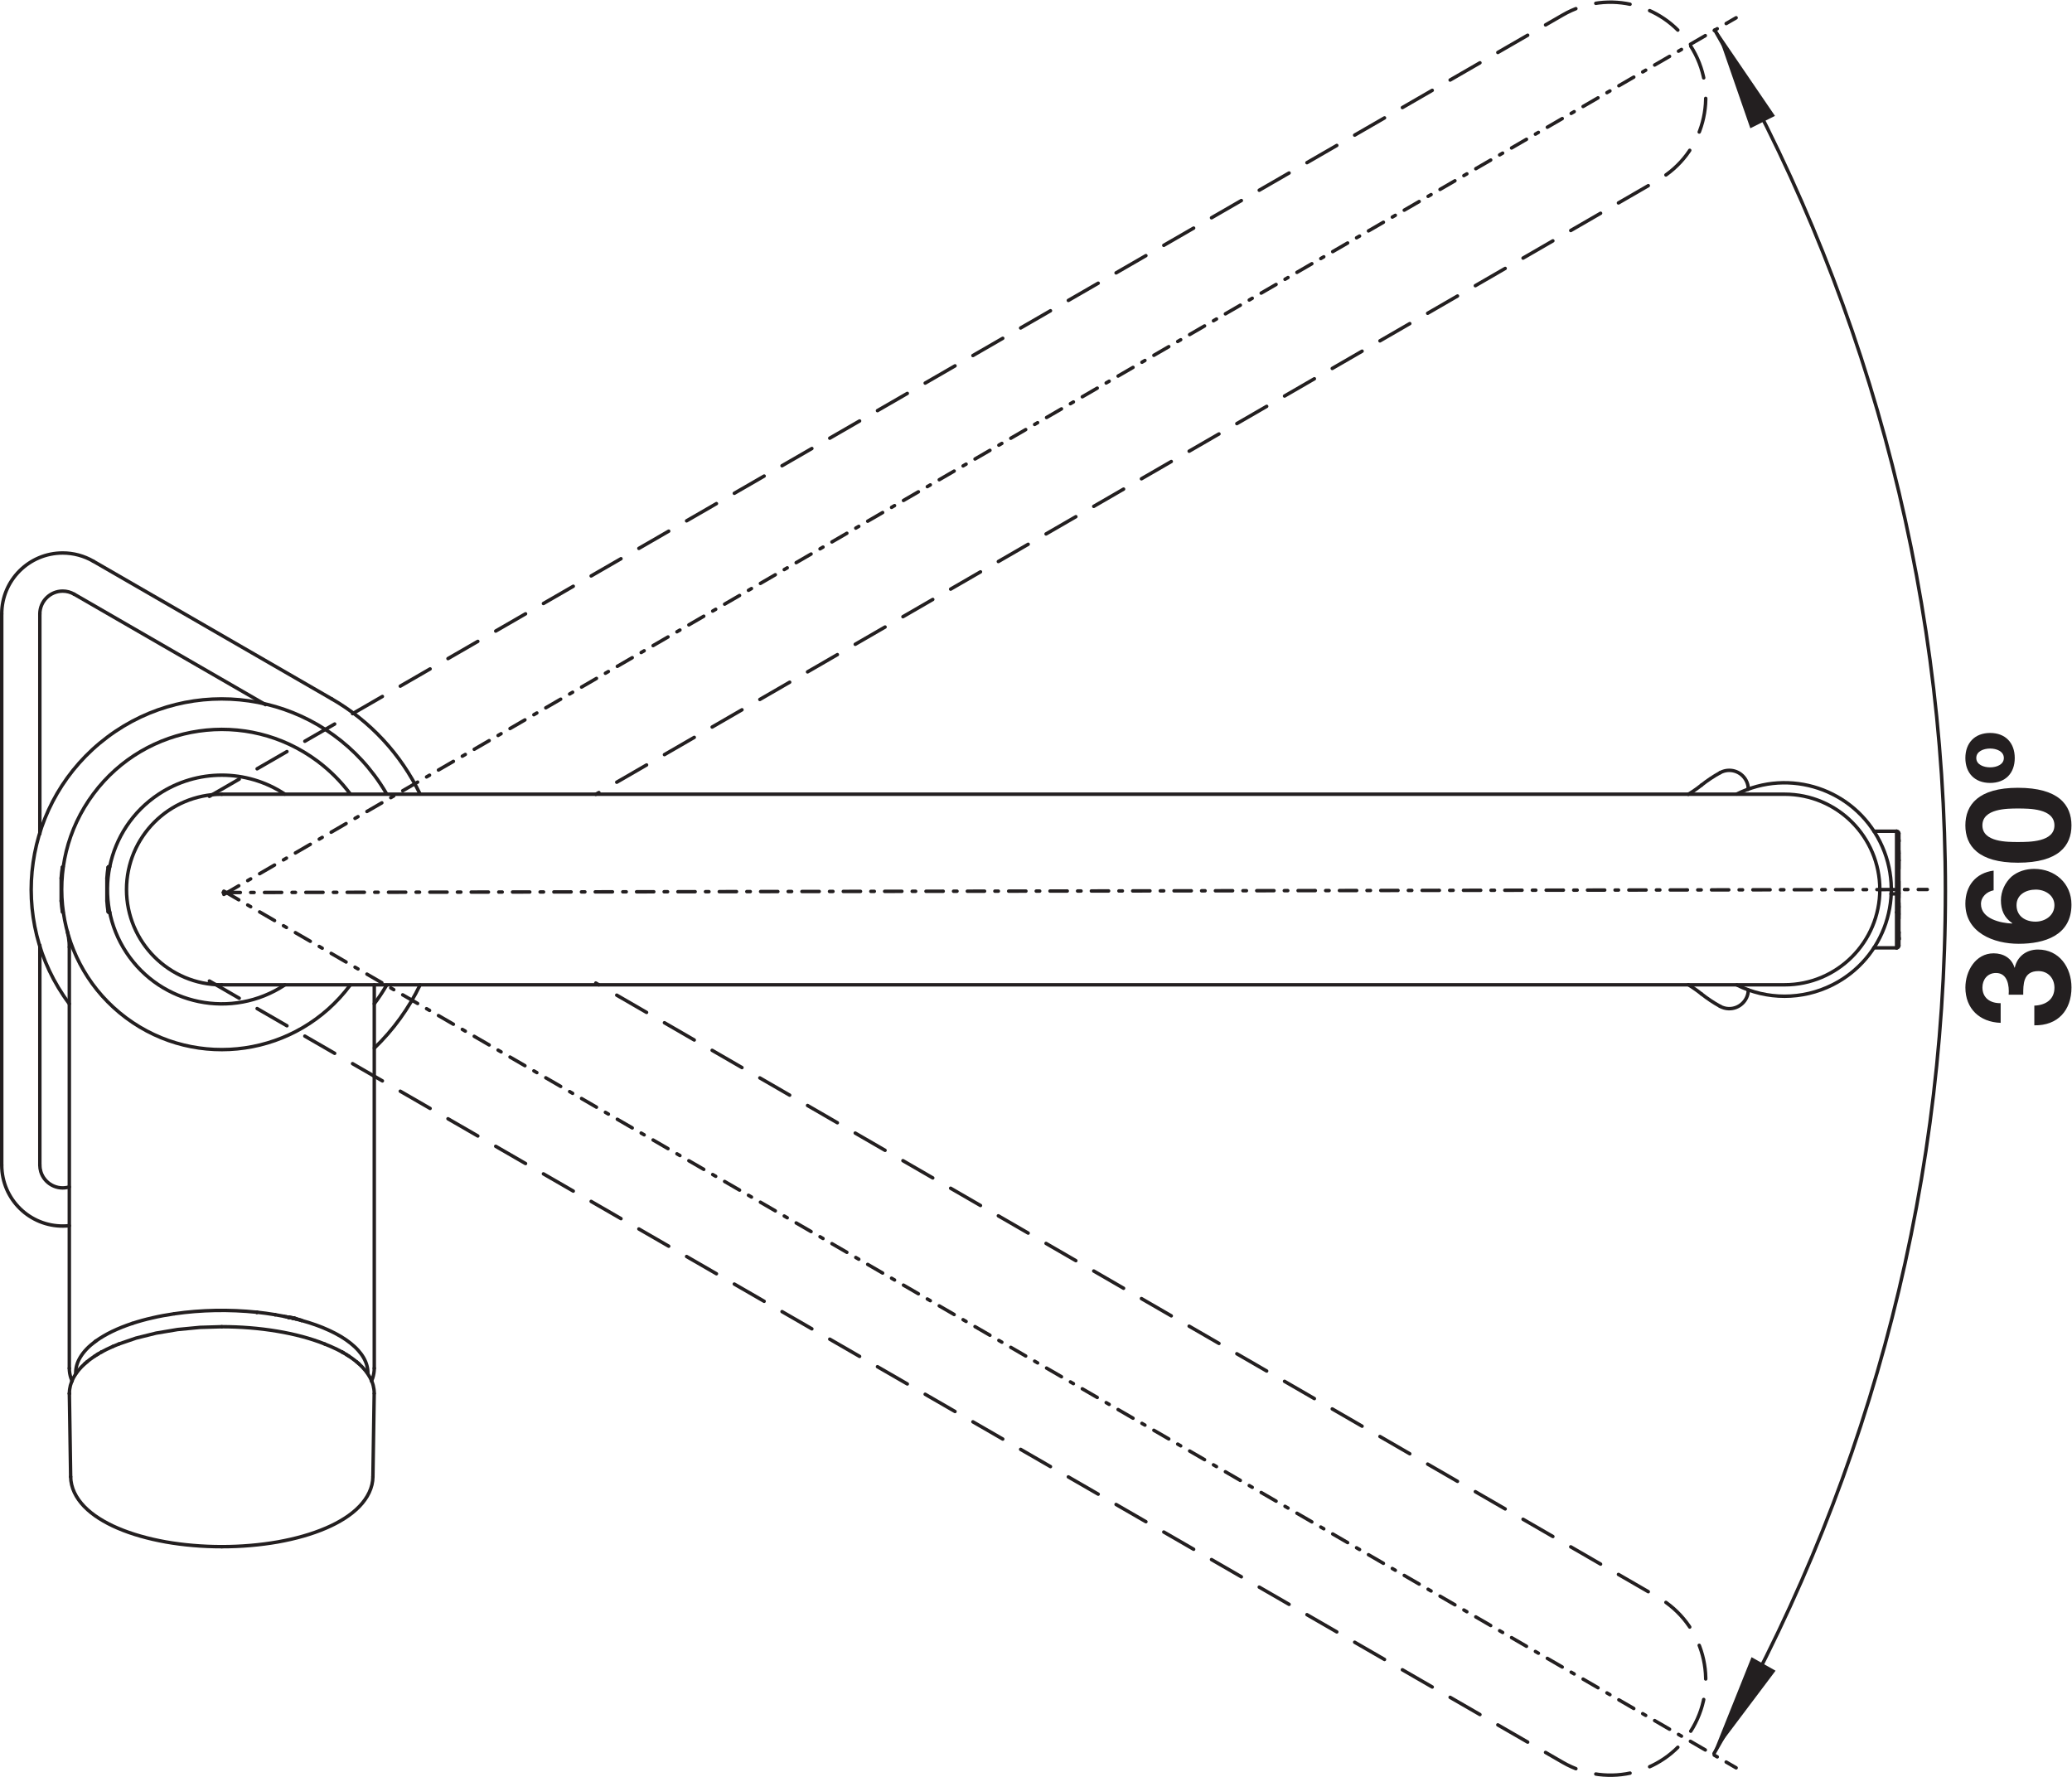 <?xml version="1.0" encoding="UTF-8" standalone="no"?>
<!-- Created with Inkscape (http://www.inkscape.org/) -->

<svg
   version="1.1"
   id="svg2"
   xml:space="preserve"
   width="113.633"
   height="97.448"
   viewBox="0 0 113.633 97.448"
   xmlns="http://www.w3.org/2000/svg"
   xmlns:svg="http://www.w3.org/2000/svg"><defs
     id="defs6"><clipPath
       clipPathUnits="userSpaceOnUse"
       id="clipPath192"><path
         d="M 0,73.086 H 85.225 V 0 H 0 Z"
         id="path190" /></clipPath><clipPath
       clipPathUnits="userSpaceOnUse"
       id="clipPath620"><path
         d="M 0,73.086 H 85.225 V 0 H 0 Z"
         id="path618" /></clipPath></defs><g
     id="g8"
     transform="matrix(1.333,0,0,-1.333,0,97.448)"><g
       id="g10"
       transform="translate(78.124,38.563)"><path
         d="M 0,0 0.007,-0.062"
         style="fill:none;stroke:#231f20;stroke-width:0.142;stroke-linecap:round;stroke-linejoin:round;stroke-miterlimit:10;stroke-dasharray:none;stroke-opacity:1"
         id="path12" /></g><g
       id="g14"
       transform="translate(78.124,34.456)"><path
         d="M 0,0 V 0.003"
         style="fill:none;stroke:#231f20;stroke-width:0.142;stroke-linecap:round;stroke-linejoin:round;stroke-miterlimit:10;stroke-dasharray:none;stroke-opacity:1"
         id="path16" /></g><g
       id="g18"
       transform="translate(78.124,34.455)"><path
         d="M 0,0 V 0.004"
         style="fill:none;stroke:#231f20;stroke-width:0.142;stroke-linecap:round;stroke-linejoin:round;stroke-miterlimit:10;stroke-dasharray:none;stroke-opacity:1"
         id="path20" /></g><g
       id="g22"
       transform="translate(78.124,34.203)"><path
         d="M 0,0 V 4.609"
         style="fill:none;stroke:#231f20;stroke-width:0.142;stroke-linecap:round;stroke-linejoin:round;stroke-miterlimit:10;stroke-dasharray:none;stroke-opacity:1"
         id="path24" /></g><g
       id="g26"
       transform="translate(78.03,36.33)"><path
         d="M 0,0 V -0.76"
         style="fill:none;stroke:#231f20;stroke-width:0.142;stroke-linecap:round;stroke-linejoin:round;stroke-miterlimit:10;stroke-dasharray:none;stroke-opacity:1"
         id="path28" /></g><g
       id="g30"
       transform="translate(78.03,34.109)"><path
         d="M 0,0 V 1.461"
         style="fill:none;stroke:#231f20;stroke-width:0.142;stroke-linecap:round;stroke-linejoin:round;stroke-miterlimit:10;stroke-dasharray:none;stroke-opacity:1"
         id="path32" /></g><g
       id="g34"
       transform="translate(78.03,36.33)"><path
         d="M 0,0 V 2.578"
         style="fill:none;stroke:#231f20;stroke-width:0.142;stroke-linecap:round;stroke-linejoin:round;stroke-miterlimit:10;stroke-dasharray:none;stroke-opacity:1"
         id="path36" /></g><g
       id="g38"
       transform="translate(78.124,34.203)"><path
         d="M 0,0 -0.006,-0.033 -0.022,-0.062 -0.046,-0.081 -0.073,-0.092 -0.094,-0.095"
         style="fill:none;stroke:#231f20;stroke-width:0.142;stroke-linecap:round;stroke-linejoin:round;stroke-miterlimit:10;stroke-dasharray:none;stroke-opacity:1"
         id="path40" /></g><g
       id="g42"
       transform="translate(78.135,34.514)"><path
         d="M 0,0 -0.01,-0.061"
         style="fill:none;stroke:#231f20;stroke-width:0.142;stroke-linecap:round;stroke-linejoin:round;stroke-miterlimit:10;stroke-dasharray:none;stroke-opacity:1"
         id="path44" /></g><g
       id="g46"
       transform="translate(71.929,40.659)"><path
         d="M 0,0 V 0.002"
         style="fill:none;stroke:#231f20;stroke-width:0.142;stroke-linecap:round;stroke-linejoin:round;stroke-miterlimit:10;stroke-dasharray:none;stroke-opacity:1"
         id="path48" /></g><g
       id="g50"
       transform="translate(11.834,18.917)"><path
         d="M 0,0 0.008,-0.002"
         style="fill:none;stroke:#231f20;stroke-width:0.142;stroke-linecap:round;stroke-linejoin:round;stroke-miterlimit:10;stroke-dasharray:none;stroke-opacity:1"
         id="path52" /></g><g
       id="g54"
       transform="translate(11.884,18.905)"><path
         d="M 0,0 0.005,-0.001"
         style="fill:none;stroke:#231f20;stroke-width:0.142;stroke-linecap:round;stroke-linejoin:round;stroke-miterlimit:10;stroke-dasharray:none;stroke-opacity:1"
         id="path56" /></g><g
       id="g58"
       transform="translate(11.887,18.908)"><path
         d="M 0,0 0.005,-0.001"
         style="fill:none;stroke:#231f20;stroke-width:0.142;stroke-linecap:round;stroke-linejoin:round;stroke-miterlimit:10;stroke-dasharray:none;stroke-opacity:1"
         id="path60" /></g><g
       id="g62"
       transform="translate(11.836,18.919)"><path
         d="M 0,0 0.008,-0.002"
         style="fill:none;stroke:#231f20;stroke-width:0.142;stroke-linecap:round;stroke-linejoin:round;stroke-miterlimit:10;stroke-dasharray:none;stroke-opacity:1"
         id="path64" /></g><g
       id="g66"
       transform="translate(10.558,19.114)"><path
         d="M 0,0 0.012,-0.001"
         style="fill:none;stroke:#231f20;stroke-width:0.142;stroke-linecap:round;stroke-linejoin:round;stroke-miterlimit:10;stroke-dasharray:none;stroke-opacity:1"
         id="path68" /></g><g
       id="g70"
       transform="translate(10.562,19.12)"><path
         d="M 0,0 0.012,-0.001"
         style="fill:none;stroke:#231f20;stroke-width:0.142;stroke-linecap:round;stroke-linejoin:round;stroke-miterlimit:10;stroke-dasharray:none;stroke-opacity:1"
         id="path72" /></g><g
       id="g74"
       transform="translate(3.834,50.018)"><path
         d="M 0,0 9.817,-5.668"
         style="fill:none;stroke:#231f20;stroke-width:0.142;stroke-linecap:round;stroke-linejoin:round;stroke-miterlimit:10;stroke-dasharray:none;stroke-opacity:1"
         id="path76" /></g><g
       id="g78"
       transform="translate(10.922,44.115)"><path
         d="M 0,0 -7.872,4.545"
         style="fill:none;stroke:#231f20;stroke-width:0.142;stroke-linecap:round;stroke-linejoin:round;stroke-miterlimit:10;stroke-dasharray:none;stroke-opacity:1"
         id="path80" /></g><g
       id="g82"
       transform="translate(4.888,17.811)"><path
         d="M 0,0 0.709,0.243 1.535,0.448 2.419,0.596 3.34,0.684 4.237,0.711"
         style="fill:none;stroke:#231f20;stroke-width:0.142;stroke-linecap:round;stroke-linejoin:round;stroke-miterlimit:10;stroke-dasharray:none;stroke-opacity:1"
         id="path84" /></g><g
       id="g86"
       transform="translate(4.646,17.711)"><path
         d="M 0,0 0.243,0.1"
         style="fill:none;stroke:#231f20;stroke-width:0.142;stroke-linecap:round;stroke-linejoin:round;stroke-miterlimit:10;stroke-dasharray:none;stroke-opacity:1"
         id="path88" /></g><g
       id="g90"
       transform="translate(78.03,34.109)"><path
         d="M 0,0 H -0.937"
         style="fill:none;stroke:#231f20;stroke-width:0.142;stroke-linecap:round;stroke-linejoin:round;stroke-miterlimit:10;stroke-dasharray:none;stroke-opacity:1"
         id="path92" /></g><g
       id="g94"
       transform="translate(4.176,17.482)"><path
         d="m 0,0 0.21,0.109 0.259,0.12"
         style="fill:none;stroke:#231f20;stroke-width:0.142;stroke-linecap:round;stroke-linejoin:round;stroke-miterlimit:10;stroke-dasharray:none;stroke-opacity:1"
         id="path96" /></g><g
       id="g98"
       transform="translate(4.479,35.568)"><path
         d="M 0,0 H 0.039"
         style="fill:none;stroke:#231f20;stroke-width:0.142;stroke-linecap:round;stroke-linejoin:round;stroke-miterlimit:10;stroke-dasharray:none;stroke-opacity:1"
         id="path100" /></g><g
       id="g102"
       transform="translate(77.798,36.33)"><path
         d="M 0,0 H 0.232"
         style="fill:none;stroke:#231f20;stroke-width:0.142;stroke-linecap:round;stroke-linejoin:round;stroke-miterlimit:10;stroke-dasharray:none;stroke-opacity:1"
         id="path104" /></g><g
       id="g106"
       transform="translate(4.479,37.45)"><path
         d="M 0,0 H 0.039"
         style="fill:none;stroke:#231f20;stroke-width:0.142;stroke-linecap:round;stroke-linejoin:round;stroke-miterlimit:10;stroke-dasharray:none;stroke-opacity:1"
         id="path108" /></g><g
       id="g110"
       transform="translate(4.175,17.482)"><path
         d="M 0,0 H 0.001"
         style="fill:none;stroke:#231f20;stroke-width:0.142;stroke-linecap:round;stroke-linejoin:round;stroke-miterlimit:10;stroke-dasharray:none;stroke-opacity:1"
         id="path112" /></g><g
       id="g114"
       transform="translate(4.037,17.401)"><path
         d="M 0,0 0.082,0.049 0.138,0.081"
         style="fill:none;stroke:#231f20;stroke-width:0.142;stroke-linecap:round;stroke-linejoin:round;stroke-miterlimit:10;stroke-dasharray:none;stroke-opacity:1"
         id="path116" /></g><g
       id="g118"
       transform="translate(3.986,17.37)"><path
         d="M 0,0 0.051,0.031"
         style="fill:none;stroke:#231f20;stroke-width:0.142;stroke-linecap:round;stroke-linejoin:round;stroke-miterlimit:10;stroke-dasharray:none;stroke-opacity:1"
         id="path120" /></g><g
       id="g122"
       transform="translate(77.096,38.907)"><path
         d="M 0,0 H 0.935"
         style="fill:none;stroke:#231f20;stroke-width:0.142;stroke-linecap:round;stroke-linejoin:round;stroke-miterlimit:10;stroke-dasharray:none;stroke-opacity:1"
         id="path124" /></g><g
       id="g126"
       transform="translate(78.03,38.907)"><path
         d="m 0,0 0.021,-0.002 0.027,-0.011 0.023,-0.02 0.017,-0.028 0.006,-0.033"
         style="fill:none;stroke:#231f20;stroke-width:0.142;stroke-linecap:round;stroke-linejoin:round;stroke-miterlimit:10;stroke-dasharray:none;stroke-opacity:1"
         id="path128" /></g><g
       id="g130"
       transform="translate(13.361,17.811)"><path
         d="m 0,0 0.239,-0.099 0.26,-0.119 0.213,-0.111"
         style="fill:none;stroke:#231f20;stroke-width:0.142;stroke-linecap:round;stroke-linejoin:round;stroke-miterlimit:10;stroke-dasharray:none;stroke-opacity:1"
         id="path132" /></g><g
       id="g134"
       transform="translate(15.342,12.349)"><path
         d="M 0,0 0.053,3.415"
         style="fill:none;stroke:#231f20;stroke-width:0.142;stroke-linecap:round;stroke-linejoin:round;stroke-miterlimit:10;stroke-dasharray:none;stroke-opacity:1"
         id="path136" /></g><g
       id="g138"
       transform="translate(15.398,16.811)"><path
         d="M 0,0 V 15.777"
         style="fill:none;stroke:#231f20;stroke-width:0.142;stroke-linecap:round;stroke-linejoin:round;stroke-miterlimit:10;stroke-dasharray:none;stroke-opacity:1"
         id="path140" /></g><g
       id="g142"
       transform="translate(14.13,17.45)"><path
         d="M 0,0 0.082,-0.049 0.133,-0.081"
         style="fill:none;stroke:#231f20;stroke-width:0.142;stroke-linecap:round;stroke-linejoin:round;stroke-miterlimit:10;stroke-dasharray:none;stroke-opacity:1"
         id="path144" /></g><g
       id="g146"
       transform="translate(14.074,17.482)"><path
         d="M 0,0 0.056,-0.032"
         style="fill:none;stroke:#231f20;stroke-width:0.142;stroke-linecap:round;stroke-linejoin:round;stroke-miterlimit:10;stroke-dasharray:none;stroke-opacity:1"
         id="path148" /></g><g
       id="g150"
       transform="translate(14.074,17.482)"><path
         d="M 0,0 H -0.001"
         style="fill:none;stroke:#231f20;stroke-width:0.142;stroke-linecap:round;stroke-linejoin:round;stroke-miterlimit:10;stroke-dasharray:none;stroke-opacity:1"
         id="path152" /></g><g
       id="g154"
       transform="translate(4.398,36.039)"><path
         d="M 0,0 V 0.939"
         style="fill:none;stroke:#231f20;stroke-width:0.142;stroke-linecap:round;stroke-linejoin:round;stroke-miterlimit:10;stroke-dasharray:none;stroke-opacity:1"
         id="path156" /></g><g
       id="g158"
       transform="translate(2.852,16.811)"><path
         d="M 0,0 V 17.33"
         style="fill:none;stroke:#231f20;stroke-width:0.142;stroke-linecap:round;stroke-linejoin:round;stroke-miterlimit:10;stroke-dasharray:none;stroke-opacity:1"
         id="path160" /></g><g
       id="g162"
       transform="translate(2.517,36.039)"><path
         d="M 0,0 V 0.939"
         style="fill:none;stroke:#231f20;stroke-width:0.142;stroke-linecap:round;stroke-linejoin:round;stroke-miterlimit:10;stroke-dasharray:none;stroke-opacity:1"
         id="path164" /></g><g
       id="g166"
       transform="translate(2.854,15.781)"><path
         d="M 0,0 V -0.017"
         style="fill:none;stroke:#231f20;stroke-width:0.142;stroke-linecap:round;stroke-linejoin:round;stroke-miterlimit:10;stroke-dasharray:none;stroke-opacity:1"
         id="path168" /></g><g
       id="g170"
       transform="translate(2.907,12.349)"><path
         d="M 0,0 -0.053,3.415"
         style="fill:none;stroke:#231f20;stroke-width:0.142;stroke-linecap:round;stroke-linejoin:round;stroke-miterlimit:10;stroke-dasharray:none;stroke-opacity:1"
         id="path172" /></g><g
       id="g174"
       transform="translate(2.852,34.141)"><path
         d="M 0,0 -0.006,0.176 -0.035,0.418 -0.086,0.653"
         style="fill:none;stroke:#231f20;stroke-width:0.142;stroke-linecap:round;stroke-linejoin:round;stroke-miterlimit:10;stroke-dasharray:none;stroke-opacity:1"
         id="path176" /></g><g
       id="g178"
       transform="translate(1.639,47.845)"><path
         d="M 0,0 V -9.046"
         style="fill:none;stroke:#231f20;stroke-width:0.142;stroke-linecap:round;stroke-linejoin:round;stroke-miterlimit:10;stroke-dasharray:none;stroke-opacity:1"
         id="path180" /></g><g
       id="g182"
       transform="translate(1.639,34.219)"><path
         d="M 0,0 V -9.046"
         style="fill:none;stroke:#231f20;stroke-width:0.142;stroke-linecap:round;stroke-linejoin:round;stroke-miterlimit:10;stroke-dasharray:none;stroke-opacity:1"
         id="path184" /></g><g
       id="g186"><g
         id="g188"
         clip-path="url(#clipPath192)"><g
           id="g194"
           transform="translate(0.071,25.173)"><path
             d="M 0,0 V 22.672"
             style="fill:none;stroke:#231f20;stroke-width:0.142;stroke-linecap:round;stroke-linejoin:round;stroke-miterlimit:10;stroke-dasharray:none;stroke-opacity:1"
             id="path196" /></g><g
           id="g198"
           transform="translate(78.125,35.819)"><path
             d="M 0,0 C -0.001,0.045 -0.001,0.091 -0.001,0.136"
             style="fill:none;stroke:#231f20;stroke-width:0.142;stroke-linecap:round;stroke-linejoin:round;stroke-miterlimit:10;stroke-dasharray:none;stroke-opacity:1"
             id="path200" /></g><g
           id="g202"
           transform="translate(78.125,34.495)"><path
             d="M 0,0 C 0,-0.012 0,-0.024 -0.001,-0.037"
             style="fill:none;stroke:#231f20;stroke-width:0.142;stroke-linecap:round;stroke-linejoin:round;stroke-miterlimit:10;stroke-dasharray:none;stroke-opacity:1"
             id="path204" /></g><g
           id="g206"
           transform="translate(70.003,40.805)"><path
             d="M 0,0 C 0.24,0.191 0.495,0.361 0.764,0.509"
             style="fill:none;stroke:#231f20;stroke-width:0.142;stroke-linecap:round;stroke-linejoin:round;stroke-miterlimit:10;stroke-dasharray:none;stroke-opacity:1"
             id="path208" /></g><g
           id="g210"
           transform="translate(70.767,31.704)"><path
             d="M 0,0 C -0.269,0.148 -0.523,0.318 -0.764,0.509"
             style="fill:none;stroke:#231f20;stroke-width:0.142;stroke-linecap:round;stroke-linejoin:round;stroke-miterlimit:10;stroke-dasharray:none;stroke-opacity:1"
             id="path212" /></g><g
           id="g214"
           transform="translate(71.457,40.437)"><path
             d="M 0,0 C 2.169,1.084 4.807,0.204 5.891,-1.965 6.975,-4.134 6.095,-6.771 3.926,-7.855 2.689,-8.473 1.235,-8.473 0,-7.855"
             style="fill:none;stroke:#231f20;stroke-width:0.142;stroke-linecap:round;stroke-linejoin:round;stroke-miterlimit:10;stroke-dasharray:none;stroke-opacity:1"
             id="path216" /></g><g
           id="g218"
           transform="translate(9.125,40.43)"><path
             d="m 0,0 h 64.295 c 2.165,0 3.92,-1.755 3.92,-3.92 0,-2.165 -1.755,-3.921 -3.92,-3.921 L 0,-7.841"
             style="fill:none;stroke:#231f20;stroke-width:0.142;stroke-linecap:round;stroke-linejoin:round;stroke-miterlimit:10;stroke-dasharray:none;stroke-opacity:1"
             id="path220" /></g><g
           id="g222"
           transform="translate(8.615,40.342)"><path
             d="m 0,0 55.682,32.147 c 1.875,1.083 4.272,0.44 5.355,-1.435 1.082,-1.875 0.44,-4.273 -1.435,-5.355 L 15.897,0.083"
             style="fill:none;stroke:#231f20;stroke-width:0.142;stroke-linecap:round;stroke-linejoin:round;stroke-miterlimit:4;stroke-dasharray:1.417, 0.85;stroke-dashoffset:0;stroke-opacity:1"
             id="path224" /></g><g
           id="g226"
           transform="translate(8.615,32.745)"><path
             d="m 0,0 55.682,-32.147 c 1.875,-1.083 4.272,-0.441 5.355,1.434 1.082,1.875 0.44,4.273 -1.435,5.356 L 15.897,-0.084"
             style="fill:none;stroke:#231f20;stroke-width:0.142;stroke-linecap:round;stroke-linejoin:round;stroke-miterlimit:4;stroke-dasharray:1.417, 0.85;stroke-dashoffset:0;stroke-opacity:1"
             id="path228" /></g><g
           id="g230"
           transform="translate(69.46,32.593)"><path
             d="M 0,0 C 0.188,-0.115 0.37,-0.242 0.543,-0.38"
             style="fill:none;stroke:#231f20;stroke-width:0.142;stroke-linecap:round;stroke-linejoin:round;stroke-miterlimit:10;stroke-dasharray:none;stroke-opacity:1"
             id="path232" /></g><g
           id="g234"
           transform="translate(71.93,32.368)"><path
             d="m 0,0 c -0.014,-0.433 -0.375,-0.773 -0.808,-0.761 -0.124,0.004 -0.246,0.037 -0.355,0.098"
             style="fill:none;stroke:#231f20;stroke-width:0.142;stroke-linecap:round;stroke-linejoin:round;stroke-miterlimit:10;stroke-dasharray:none;stroke-opacity:1"
             id="path236" /></g><g
           id="g238"
           transform="translate(71.908,32.386)"><path
             d="M 0,0 C 0.013,-0.004 0.021,-0.017 0.021,-0.03"
             style="fill:none;stroke:#231f20;stroke-width:0.142;stroke-linecap:round;stroke-linejoin:round;stroke-miterlimit:10;stroke-dasharray:none;stroke-opacity:1"
             id="path240" /></g><g
           id="g242"
           transform="translate(70.003,40.805)"><path
             d="M 0,0 C -0.173,-0.138 -0.354,-0.264 -0.543,-0.379"
             style="fill:none;stroke:#231f20;stroke-width:0.142;stroke-linecap:round;stroke-linejoin:round;stroke-miterlimit:10;stroke-dasharray:none;stroke-opacity:1"
             id="path244" /></g><g
           id="g246"
           transform="translate(70.767,41.314)"><path
             d="M 0,0 C 0.379,0.209 0.856,0.072 1.065,-0.307 1.128,-0.42 1.161,-0.546 1.163,-0.675"
             style="fill:none;stroke:#231f20;stroke-width:0.142;stroke-linecap:round;stroke-linejoin:round;stroke-miterlimit:10;stroke-dasharray:none;stroke-opacity:1"
             id="path248" /></g><g
           id="g250"
           transform="translate(71.929,40.659)"><path
             d="M 0,0 C -0.001,-0.012 -0.009,-0.022 -0.021,-0.027"
             style="fill:none;stroke:#231f20;stroke-width:0.142;stroke-linecap:round;stroke-linejoin:round;stroke-miterlimit:10;stroke-dasharray:none;stroke-opacity:1"
             id="path252" /></g><g
           id="g254"
           transform="translate(78.125,35.499)"><path
             d="M 0,0 C 0,-0.062 0,-0.124 -0.001,-0.185"
             style="fill:none;stroke:#231f20;stroke-width:0.142;stroke-linecap:round;stroke-linejoin:round;stroke-miterlimit:10;stroke-dasharray:none;stroke-opacity:1"
             id="path256" /></g><g
           id="g258"
           transform="translate(11.692,18.949)"><path
             d="M 0,0 C 0.027,-0.005 0.054,-0.011 0.081,-0.017"
             style="fill:none;stroke:#231f20;stroke-width:0.142;stroke-linecap:round;stroke-linejoin:round;stroke-miterlimit:10;stroke-dasharray:none;stroke-opacity:1"
             id="path260" /></g><g
           id="g262"
           transform="translate(11.773,18.932)"><path
             d="M 0,0 C 0.021,-0.004 0.042,-0.009 0.063,-0.013"
             style="fill:none;stroke:#231f20;stroke-width:0.142;stroke-linecap:round;stroke-linejoin:round;stroke-miterlimit:10;stroke-dasharray:none;stroke-opacity:1"
             id="path264" /></g><g
           id="g266"
           transform="translate(11.844,18.917)"><path
             d="M 0,0 C 0.009,-0.002 0.018,-0.004 0.027,-0.006"
             style="fill:none;stroke:#231f20;stroke-width:0.142;stroke-linecap:round;stroke-linejoin:round;stroke-miterlimit:10;stroke-dasharray:none;stroke-opacity:1"
             id="path268" /></g><g
           id="g270"
           transform="translate(11.893,18.907)"><path
             d="M 0,0 C 0.037,-0.008 0.074,-0.017 0.111,-0.025"
             style="fill:none;stroke:#231f20;stroke-width:0.142;stroke-linecap:round;stroke-linejoin:round;stroke-miterlimit:10;stroke-dasharray:none;stroke-opacity:1"
             id="path272" /></g><g
           id="g274"
           transform="translate(12.003,18.881)"><path
             d="M 0,0 0.064,-0.015"
             style="fill:none;stroke:#231f20;stroke-width:0.142;stroke-linecap:round;stroke-linejoin:round;stroke-miterlimit:10;stroke-dasharray:none;stroke-opacity:1"
             id="path276" /></g><g
           id="g278"
           transform="translate(12.068,18.867)"><path
             d="M 0,0 C 0.012,-0.003 0.023,-0.006 0.035,-0.009"
             style="fill:none;stroke:#231f20;stroke-width:0.142;stroke-linecap:round;stroke-linejoin:round;stroke-miterlimit:10;stroke-dasharray:none;stroke-opacity:1"
             id="path280" /></g><g
           id="g282"
           transform="translate(10.574,19.119)"><path
             d="M 0,0 C 0.244,-0.026 0.486,-0.059 0.728,-0.099"
             style="fill:none;stroke:#231f20;stroke-width:0.142;stroke-linecap:round;stroke-linejoin:round;stroke-miterlimit:10;stroke-dasharray:none;stroke-opacity:1"
             id="path284" /></g><g
           id="g286"
           transform="translate(11.324,19.016)"><path
             d="M 0,0 C 0.123,-0.021 0.245,-0.043 0.368,-0.067"
             style="fill:none;stroke:#231f20;stroke-width:0.142;stroke-linecap:round;stroke-linejoin:round;stroke-miterlimit:10;stroke-dasharray:none;stroke-opacity:1"
             id="path288" /></g><g
           id="g290"
           transform="translate(14.68,17.071)"><path
             d="M 0,0 C 0.025,-0.021 0.05,-0.043 0.075,-0.064"
             style="fill:none;stroke:#231f20;stroke-width:0.142;stroke-linecap:round;stroke-linejoin:round;stroke-miterlimit:10;stroke-dasharray:none;stroke-opacity:1"
             id="path292" /></g><g
           id="g294"
           transform="translate(12.103,18.858)"><path
             d="M 0,0 C 0.021,-0.005 0.042,-0.01 0.063,-0.016"
             style="fill:none;stroke:#231f20;stroke-width:0.142;stroke-linecap:round;stroke-linejoin:round;stroke-miterlimit:10;stroke-dasharray:none;stroke-opacity:1"
             id="path296" /></g><g
           id="g298"
           transform="translate(12.166,18.842)"><path
             d="M 0,0 C 0.074,-0.019 0.148,-0.038 0.222,-0.058"
             style="fill:none;stroke:#231f20;stroke-width:0.142;stroke-linecap:round;stroke-linejoin:round;stroke-miterlimit:10;stroke-dasharray:none;stroke-opacity:1"
             id="path300" /></g><g
           id="g302"
           transform="translate(14.263,17.37)"><path
             d="M 0,0 C 0.028,-0.019 0.057,-0.036 0.085,-0.055"
             style="fill:none;stroke:#231f20;stroke-width:0.142;stroke-linecap:round;stroke-linejoin:round;stroke-miterlimit:10;stroke-dasharray:none;stroke-opacity:1"
             id="path304" /></g><g
           id="g306"
           transform="translate(11.847,18.92)"><path
             d="M 0,0 C 0.01,-0.002 0.021,-0.003 0.031,-0.005"
             style="fill:none;stroke:#231f20;stroke-width:0.142;stroke-linecap:round;stroke-linejoin:round;stroke-miterlimit:10;stroke-dasharray:none;stroke-opacity:1"
             id="path308" /></g><g
           id="g310"
           transform="translate(11.877,18.916)"><path
             d="M 0,0 C 0.006,-0.001 0.011,-0.002 0.017,-0.003"
             style="fill:none;stroke:#231f20;stroke-width:0.142;stroke-linecap:round;stroke-linejoin:round;stroke-miterlimit:10;stroke-dasharray:none;stroke-opacity:1"
             id="path312" /></g><g
           id="g314"
           transform="translate(11.895,18.913)"><path
             d="M 0,0 C 0.01,-0.001 0.02,-0.003 0.029,-0.005"
             style="fill:none;stroke:#231f20;stroke-width:0.142;stroke-linecap:round;stroke-linejoin:round;stroke-miterlimit:10;stroke-dasharray:none;stroke-opacity:1"
             id="path316" /></g><g
           id="g318"
           transform="translate(11.924,18.908)"><path
             d="M 0,0 C 0.023,-0.004 0.046,-0.008 0.069,-0.013"
             style="fill:none;stroke:#231f20;stroke-width:0.142;stroke-linecap:round;stroke-linejoin:round;stroke-miterlimit:10;stroke-dasharray:none;stroke-opacity:1"
             id="path320" /></g><g
           id="g322"
           transform="translate(11.993,18.895)"><path
             d="M 0,0 C 0.003,0 0.007,-0.001 0.011,-0.002"
             style="fill:none;stroke:#231f20;stroke-width:0.142;stroke-linecap:round;stroke-linejoin:round;stroke-miterlimit:10;stroke-dasharray:none;stroke-opacity:1"
             id="path324" /></g><g
           id="g326"
           transform="translate(12.003,18.893)"><path
             d="M 0,0 C 0.008,-0.001 0.015,-0.003 0.022,-0.004"
             style="fill:none;stroke:#231f20;stroke-width:0.142;stroke-linecap:round;stroke-linejoin:round;stroke-miterlimit:10;stroke-dasharray:none;stroke-opacity:1"
             id="path328" /></g><g
           id="g330"
           transform="translate(12.026,18.889)"><path
             d="M 0,0 C 0.008,-0.002 0.017,-0.004 0.025,-0.006"
             style="fill:none;stroke:#231f20;stroke-width:0.142;stroke-linecap:round;stroke-linejoin:round;stroke-miterlimit:10;stroke-dasharray:none;stroke-opacity:1"
             id="path332" /></g><g
           id="g334"
           transform="translate(12.051,18.883)"><path
             d="M 0,0 C 0.005,-0.001 0.011,-0.002 0.017,-0.004"
             style="fill:none;stroke:#231f20;stroke-width:0.142;stroke-linecap:round;stroke-linejoin:round;stroke-miterlimit:10;stroke-dasharray:none;stroke-opacity:1"
             id="path336" /></g><g
           id="g338"
           transform="translate(12.068,18.879)"><path
             d="M 0,0 C 0.006,-0.001 0.013,-0.003 0.02,-0.004"
             style="fill:none;stroke:#231f20;stroke-width:0.142;stroke-linecap:round;stroke-linejoin:round;stroke-miterlimit:10;stroke-dasharray:none;stroke-opacity:1"
             id="path340" /></g><g
           id="g342"
           transform="translate(12.087,18.875)"><path
             d="M 0,0 C 0.005,-0.001 0.011,-0.003 0.017,-0.004"
             style="fill:none;stroke:#231f20;stroke-width:0.142;stroke-linecap:round;stroke-linejoin:round;stroke-miterlimit:10;stroke-dasharray:none;stroke-opacity:1"
             id="path344" /></g><g
           id="g346"
           transform="translate(12.104,18.872)"><path
             d="M 0,0 C 0.004,-0.001 0.009,-0.002 0.014,-0.003"
             style="fill:none;stroke:#231f20;stroke-width:0.142;stroke-linecap:round;stroke-linejoin:round;stroke-miterlimit:10;stroke-dasharray:none;stroke-opacity:1"
             id="path348" /></g><g
           id="g350"
           transform="translate(12.118,18.869)"><path
             d="M 0,0 C 0.01,-0.003 0.02,-0.005 0.029,-0.008"
             style="fill:none;stroke:#231f20;stroke-width:0.142;stroke-linecap:round;stroke-linejoin:round;stroke-miterlimit:10;stroke-dasharray:none;stroke-opacity:1"
             id="path352" /></g><g
           id="g354"
           transform="translate(12.147,18.861)"><path
             d="M 0,0 C 0.005,-0.001 0.011,-0.003 0.016,-0.004"
             style="fill:none;stroke:#231f20;stroke-width:0.142;stroke-linecap:round;stroke-linejoin:round;stroke-miterlimit:10;stroke-dasharray:none;stroke-opacity:1"
             id="path356" /></g><g
           id="g358"
           transform="translate(12.163,18.857)"><path
             d="M 0,0 C 0.003,-0.001 0.007,-0.002 0.011,-0.003"
             style="fill:none;stroke:#231f20;stroke-width:0.142;stroke-linecap:round;stroke-linejoin:round;stroke-miterlimit:10;stroke-dasharray:none;stroke-opacity:1"
             id="path360" /></g><g
           id="g362"
           transform="translate(12.395,18.785)"><path
             d="M 0,0 C 0.003,-0.002 0.007,-0.003 0.01,-0.004"
             style="fill:none;stroke:#231f20;stroke-width:0.142;stroke-linecap:round;stroke-linejoin:round;stroke-miterlimit:10;stroke-dasharray:none;stroke-opacity:1"
             id="path364" /></g><g
           id="g366"
           transform="translate(3.901,17.315)"><path
             d="M 0,0 C 0.028,0.019 0.057,0.037 0.085,0.055"
             style="fill:none;stroke:#231f20;stroke-width:0.142;stroke-linecap:round;stroke-linejoin:round;stroke-miterlimit:10;stroke-dasharray:none;stroke-opacity:1"
             id="path368" /></g><g
           id="g370"
           transform="translate(3.915,17.911)"><path
             d="M 0,0 C 0.011,0.008 0.021,0.017 0.032,0.024"
             style="fill:none;stroke:#231f20;stroke-width:0.142;stroke-linecap:round;stroke-linejoin:round;stroke-miterlimit:10;stroke-dasharray:none;stroke-opacity:1"
             id="path372" /></g><g
           id="g374"
           transform="translate(3.495,17.006)"><path
             d="M 0,0 C 0.025,0.021 0.05,0.043 0.076,0.064"
             style="fill:none;stroke:#231f20;stroke-width:0.142;stroke-linecap:round;stroke-linejoin:round;stroke-miterlimit:10;stroke-dasharray:none;stroke-opacity:1"
             id="path376" /></g><g
           id="g378"
           transform="translate(2.566,35.595)"><path
             d="M 0,0 C -0.023,0.147 -0.04,0.296 -0.049,0.445"
             style="fill:none;stroke:#231f20;stroke-width:0.142;stroke-linecap:round;stroke-linejoin:round;stroke-miterlimit:10;stroke-dasharray:none;stroke-opacity:1"
             id="path380" /></g><g
           id="g382"
           transform="translate(4.447,35.595)"><path
             d="M 0,0 C -0.023,0.147 -0.04,0.296 -0.049,0.445"
             style="fill:none;stroke:#231f20;stroke-width:0.142;stroke-linecap:round;stroke-linejoin:round;stroke-miterlimit:10;stroke-dasharray:none;stroke-opacity:1"
             id="path384" /></g><g
           id="g386"
           transform="translate(2.853,22.679)"><path
             d="M 0,0 C -1.377,-0.15 -2.616,0.844 -2.767,2.222 -2.776,2.313 -2.782,2.403 -2.782,2.494"
             style="fill:none;stroke:#231f20;stroke-width:0.142;stroke-linecap:round;stroke-linejoin:round;stroke-miterlimit:10;stroke-dasharray:none;stroke-opacity:1"
             id="path388" /></g><g
           id="g390"
           transform="translate(2.852,24.273)"><path
             d="M 0,0 C -0.497,-0.15 -1.022,0.131 -1.173,0.628 -1.199,0.717 -1.213,0.809 -1.213,0.9"
             style="fill:none;stroke:#231f20;stroke-width:0.142;stroke-linecap:round;stroke-linejoin:round;stroke-miterlimit:10;stroke-dasharray:none;stroke-opacity:1"
             id="path392" /></g><g
           id="g394"
           transform="translate(2.597,35.568)"><path
             d="M 0,0 C -0.016,0 -0.029,0.011 -0.031,0.026"
             style="fill:none;stroke:#231f20;stroke-width:0.142;stroke-linecap:round;stroke-linejoin:round;stroke-miterlimit:10;stroke-dasharray:none;stroke-opacity:1"
             id="path396" /></g><g
           id="g398"
           transform="translate(4.479,35.568)"><path
             d="M 0,0 C -0.016,0 -0.029,0.011 -0.031,0.026"
             style="fill:none;stroke:#231f20;stroke-width:0.142;stroke-linecap:round;stroke-linejoin:round;stroke-miterlimit:10;stroke-dasharray:none;stroke-opacity:1"
             id="path400" /></g><g
           id="g402"
           transform="translate(17.282,32.581)"><path
             d="M 0,0 C -0.467,-0.97 -1.103,-1.848 -1.878,-2.594"
             style="fill:none;stroke:#231f20;stroke-width:0.142;stroke-linecap:round;stroke-linejoin:round;stroke-miterlimit:10;stroke-dasharray:none;stroke-opacity:1"
             id="path404" /></g><g
           id="g406"
           transform="translate(13.652,44.35)"><path
             d="M 0,0 C 1.576,-0.91 2.841,-2.273 3.63,-3.913"
             style="fill:none;stroke:#231f20;stroke-width:0.142;stroke-linecap:round;stroke-linejoin:round;stroke-miterlimit:10;stroke-dasharray:none;stroke-opacity:1"
             id="path408" /></g><g
           id="g410"
           transform="translate(15.906,32.573)"><path
             d="M 0,0 C -0.154,-0.265 -0.323,-0.52 -0.506,-0.765"
             style="fill:none;stroke:#231f20;stroke-width:0.142;stroke-linecap:round;stroke-linejoin:round;stroke-miterlimit:10;stroke-dasharray:none;stroke-opacity:1"
             id="path412" /></g><g
           id="g414"
           transform="translate(2.85,31.808)"><path
             d="m 0,0 c -2.597,3.465 -1.892,8.379 1.573,10.976 3.466,2.597 8.38,1.892 10.977,-1.573 0.183,-0.245 0.352,-0.501 0.506,-0.766"
             style="fill:none;stroke:#231f20;stroke-width:0.142;stroke-linecap:round;stroke-linejoin:round;stroke-miterlimit:10;stroke-dasharray:none;stroke-opacity:1"
             id="path416" /></g><g
           id="g418"
           transform="translate(14.406,32.574)"><path
             d="m 0,0 c -2.173,-2.917 -6.3,-3.52 -9.217,-1.346 -2.916,2.174 -3.519,6.301 -1.345,9.217 2.174,2.917 6.3,3.519 9.217,1.346 C -0.834,8.835 -0.381,8.382 0,7.871"
             style="fill:none;stroke:#231f20;stroke-width:0.142;stroke-linecap:round;stroke-linejoin:round;stroke-miterlimit:10;stroke-dasharray:none;stroke-opacity:1"
             id="path420" /></g><g
           id="g422"
           transform="translate(11.718,32.584)"><path
             d="M 0,0 C -2.167,-1.433 -5.086,-0.836 -6.518,1.331 -7.95,3.5 -7.354,6.418 -5.186,7.85 -3.613,8.889 -1.572,8.889 0,7.85"
             style="fill:none;stroke:#231f20;stroke-width:0.142;stroke-linecap:round;stroke-linejoin:round;stroke-miterlimit:10;stroke-dasharray:none;stroke-opacity:1"
             id="path424" /></g><g
           id="g426"
           transform="translate(9.125,32.588)"><path
             d="m 0,0 c -2.166,0 -3.92,1.756 -3.92,3.921 0,2.165 1.754,3.92 3.92,3.92"
             style="fill:none;stroke:#231f20;stroke-width:0.142;stroke-linecap:round;stroke-linejoin:round;stroke-miterlimit:10;stroke-dasharray:none;stroke-opacity:1"
             id="path428" /></g><g
           id="g430"
           transform="translate(4.398,36.979)"><path
             d="M 0,0 C 0.009,0.149 0.026,0.297 0.049,0.445"
             style="fill:none;stroke:#231f20;stroke-width:0.142;stroke-linecap:round;stroke-linejoin:round;stroke-miterlimit:10;stroke-dasharray:none;stroke-opacity:1"
             id="path432" /></g><g
           id="g434"
           transform="translate(2.517,36.979)"><path
             d="M 0,0 C 0.009,0.149 0.025,0.297 0.049,0.445"
             style="fill:none;stroke:#231f20;stroke-width:0.142;stroke-linecap:round;stroke-linejoin:round;stroke-miterlimit:10;stroke-dasharray:none;stroke-opacity:1"
             id="path436" /></g><g
           id="g438"
           transform="translate(2.566,37.424)"><path
             d="M 0,0 C 0.002,0.015 0.016,0.026 0.031,0.026"
             style="fill:none;stroke:#231f20;stroke-width:0.142;stroke-linecap:round;stroke-linejoin:round;stroke-miterlimit:10;stroke-dasharray:none;stroke-opacity:1"
             id="path440" /></g><g
           id="g442"
           transform="translate(4.447,37.424)"><path
             d="M 0,0 C 0.002,0.015 0.016,0.026 0.031,0.026"
             style="fill:none;stroke:#231f20;stroke-width:0.142;stroke-linecap:round;stroke-linejoin:round;stroke-miterlimit:10;stroke-dasharray:none;stroke-opacity:1"
             id="path444" /></g><g
           id="g446"
           transform="translate(0.071,47.845)"><path
             d="m 0,0 c 0,1.386 1.124,2.509 2.509,2.509 0.441,0 0.873,-0.116 1.255,-0.336"
             style="fill:none;stroke:#231f20;stroke-width:0.142;stroke-linecap:round;stroke-linejoin:round;stroke-miterlimit:10;stroke-dasharray:none;stroke-opacity:1"
             id="path448" /></g><g
           id="g450"
           transform="translate(1.639,47.845)"><path
             d="m 0,0 c 0,0.52 0.421,0.941 0.941,0.941 0.165,0 0.327,-0.044 0.47,-0.127"
             style="fill:none;stroke:#231f20;stroke-width:0.142;stroke-linecap:round;stroke-linejoin:round;stroke-miterlimit:10;stroke-dasharray:none;stroke-opacity:1"
             id="path452" /></g><g
           id="g454"
           transform="translate(3.115,16.585)"><path
             d="M 0,0 C -0.004,0.117 0.011,0.235 0.042,0.35 0.076,0.47 0.128,0.584 0.193,0.69 0.265,0.809 0.352,0.918 0.447,1.018 0.555,1.131 0.674,1.232 0.799,1.325"
             style="fill:none;stroke:#231f20;stroke-width:0.142;stroke-linecap:round;stroke-linejoin:round;stroke-miterlimit:10;stroke-dasharray:none;stroke-opacity:1"
             id="path456" /></g><g
           id="g458"
           transform="translate(3.947,17.935)"><path
             d="m 0,0 c 0.209,0.15 0.434,0.279 0.667,0.392 0.267,0.129 0.544,0.237 0.826,0.33"
             style="fill:none;stroke:#231f20;stroke-width:0.142;stroke-linecap:round;stroke-linejoin:round;stroke-miterlimit:10;stroke-dasharray:none;stroke-opacity:1"
             id="path460" /></g><g
           id="g462"
           transform="translate(5.439,18.657)"><path
             d="m 0,0 c 0.272,0.09 0.548,0.166 0.828,0.229 0.299,0.07 0.601,0.125 0.904,0.169"
             style="fill:none;stroke:#231f20;stroke-width:0.142;stroke-linecap:round;stroke-linejoin:round;stroke-miterlimit:10;stroke-dasharray:none;stroke-opacity:1"
             id="path464" /></g><g
           id="g466"
           transform="translate(7.172,19.055)"><path
             d="M 0,0 C 0.557,0.081 1.12,0.125 1.684,0.136 2.253,0.146 2.824,0.123 3.39,0.064"
             style="fill:none;stroke:#231f20;stroke-width:0.142;stroke-linecap:round;stroke-linejoin:round;stroke-miterlimit:10;stroke-dasharray:none;stroke-opacity:1"
             id="path468" /></g><g
           id="g470"
           transform="translate(11.302,19.02)"><path
             d="M 0,0 0.022,-0.004"
             style="fill:none;stroke:#231f20;stroke-width:0.142;stroke-linecap:round;stroke-linejoin:round;stroke-miterlimit:10;stroke-dasharray:none;stroke-opacity:1"
             id="path472" /></g><g
           id="g474"
           transform="translate(11.871,18.912)"><path
             d="M 0,0 0.017,-0.004"
             style="fill:none;stroke:#231f20;stroke-width:0.142;stroke-linecap:round;stroke-linejoin:round;stroke-miterlimit:10;stroke-dasharray:none;stroke-opacity:1"
             id="path476" /></g><g
           id="g478"
           transform="translate(12.388,18.785)"><path
             d="M 0,0 0.015,-0.005"
             style="fill:none;stroke:#231f20;stroke-width:0.142;stroke-linecap:round;stroke-linejoin:round;stroke-miterlimit:10;stroke-dasharray:none;stroke-opacity:1"
             id="path480" /></g><g
           id="g482"
           transform="translate(12.403,18.78)"><path
             d="M 0,0 C 0.392,-0.107 0.778,-0.241 1.147,-0.412 1.309,-0.487 1.468,-0.569 1.621,-0.661 1.759,-0.744 1.892,-0.835 2.018,-0.935 2.13,-1.024 2.236,-1.121 2.333,-1.229 2.418,-1.323 2.496,-1.427 2.559,-1.538 2.617,-1.64 2.664,-1.748 2.693,-1.86 2.722,-1.968 2.735,-2.079 2.732,-2.189"
             style="fill:none;stroke:#231f20;stroke-width:0.142;stroke-linecap:round;stroke-linejoin:round;stroke-miterlimit:10;stroke-dasharray:none;stroke-opacity:1"
             id="path484" /></g><g
           id="g486"
           transform="translate(9.125,9.473)"><path
             d="M 0,0 C 0.393,0 0.785,0.016 1.177,0.05 1.556,0.082 1.935,0.13 2.31,0.196 2.663,0.26 3.013,0.338 3.357,0.437 3.672,0.527 3.983,0.635 4.284,0.764 4.553,0.879 4.814,1.013 5.06,1.171 5.277,1.311 5.482,1.47 5.662,1.657 5.824,1.826 5.965,2.018 6.064,2.229 6.112,2.33 6.149,2.437 6.176,2.545 6.202,2.653 6.216,2.765 6.217,2.876"
             style="fill:none;stroke:#231f20;stroke-width:0.142;stroke-linecap:round;stroke-linejoin:round;stroke-miterlimit:10;stroke-dasharray:none;stroke-opacity:1"
             id="path488" /></g><g
           id="g490"
           transform="translate(15.396,15.783)"><path
             d="M 0,0 C 0,0.109 -0.015,0.219 -0.042,0.324 -0.071,0.434 -0.114,0.54 -0.167,0.64 -0.223,0.746 -0.292,0.847 -0.368,0.94 -0.451,1.042 -0.543,1.136 -0.641,1.224"
             style="fill:none;stroke:#231f20;stroke-width:0.142;stroke-linecap:round;stroke-linejoin:round;stroke-miterlimit:10;stroke-dasharray:none;stroke-opacity:1"
             id="path492" /></g><g
           id="g494"
           transform="translate(14.68,17.071)"><path
             d="M 0,0 C -0.026,0.021 -0.052,0.042 -0.078,0.062 -0.16,0.127 -0.245,0.187 -0.332,0.244"
             style="fill:none;stroke:#231f20;stroke-width:0.142;stroke-linecap:round;stroke-linejoin:round;stroke-miterlimit:10;stroke-dasharray:none;stroke-opacity:1"
             id="path496" /></g><g
           id="g498"
           transform="translate(2.907,12.349)"><path
             d="m 0,0 c 0.001,-0.111 0.016,-0.223 0.042,-0.331 0.026,-0.108 0.063,-0.215 0.111,-0.316 0.099,-0.211 0.24,-0.403 0.402,-0.572 0.18,-0.187 0.385,-0.346 0.603,-0.486 0.246,-0.158 0.507,-0.292 0.776,-0.407 0.3,-0.129 0.611,-0.237 0.926,-0.326 0.345,-0.1 0.695,-0.178 1.048,-0.242 0.375,-0.066 0.753,-0.114 1.133,-0.146 0.391,-0.034 0.784,-0.05 1.177,-0.05"
             style="fill:none;stroke:#231f20;stroke-width:0.142;stroke-linecap:round;stroke-linejoin:round;stroke-miterlimit:10;stroke-dasharray:none;stroke-opacity:1"
             id="path500" /></g><g
           id="g502"
           transform="translate(3.901,17.315)"><path
             d="M 0,0 C -0.029,-0.02 -0.059,-0.039 -0.088,-0.06 -0.171,-0.117 -0.253,-0.179 -0.331,-0.244"
             style="fill:none;stroke:#231f20;stroke-width:0.142;stroke-linecap:round;stroke-linejoin:round;stroke-miterlimit:10;stroke-dasharray:none;stroke-opacity:1"
             id="path504" /></g><g
           id="g506"
           transform="translate(3.495,17.006)"><path
             d="M 0,0 C -0.098,-0.088 -0.19,-0.182 -0.272,-0.284 -0.349,-0.378 -0.417,-0.478 -0.474,-0.584 -0.527,-0.685 -0.569,-0.79 -0.598,-0.899 -0.625,-1.005 -0.64,-1.114 -0.64,-1.224"
             style="fill:none;stroke:#231f20;stroke-width:0.142;stroke-linecap:round;stroke-linejoin:round;stroke-miterlimit:10;stroke-dasharray:none;stroke-opacity:1"
             id="path508" /></g><g
           id="g510"
           transform="translate(13.362,17.811)"><path
             d="M 0,0 C -0.301,0.12 -0.61,0.22 -0.923,0.304 -1.266,0.396 -1.612,0.469 -1.961,0.527 -2.712,0.653 -3.476,0.711 -4.237,0.711"
             style="fill:none;stroke:#231f20;stroke-width:0.142;stroke-linecap:round;stroke-linejoin:round;stroke-miterlimit:10;stroke-dasharray:none;stroke-opacity:1"
             id="path512" /></g><g
           id="g514"
           transform="translate(78.125,34.495)"><path
             d="M 0,0 C 0.001,0.031 0.002,0.062 0.002,0.092 0.003,0.136 0.002,0.181 0,0.225"
             style="fill:none;stroke:#231f20;stroke-width:0.142;stroke-linecap:round;stroke-linejoin:round;stroke-miterlimit:10;stroke-dasharray:none;stroke-opacity:1"
             id="path516" /></g><g
           id="g518"
           transform="translate(78.125,34.72)"><path
             d="M 0,0 V 0.027"
             style="fill:none;stroke:#231f20;stroke-width:0.142;stroke-linecap:round;stroke-linejoin:round;stroke-miterlimit:10;stroke-dasharray:none;stroke-opacity:1"
             id="path520" /></g><g
           id="g522"
           transform="translate(78.125,34.748)"><path
             d="M 0,0 -0.001,0.025"
             style="fill:none;stroke:#231f20;stroke-width:0.142;stroke-linecap:round;stroke-linejoin:round;stroke-miterlimit:10;stroke-dasharray:none;stroke-opacity:1"
             id="path524" /></g><g
           id="g526"
           transform="translate(78.125,35.499)"><path
             d="M 0,0 C 0.001,0.022 0.001,0.044 0.001,0.067 0.001,0.136 0,0.205 0,0.274"
             style="fill:none;stroke:#231f20;stroke-width:0.142;stroke-linecap:round;stroke-linejoin:round;stroke-miterlimit:10;stroke-dasharray:none;stroke-opacity:1"
             id="path528" /></g><g
           id="g530"
           transform="translate(78.125,35.773)"><path
             d="M 0,0 V 0.046"
             style="fill:none;stroke:#231f20;stroke-width:0.142;stroke-linecap:round;stroke-linejoin:round;stroke-miterlimit:10;stroke-dasharray:none;stroke-opacity:1"
             id="path532" /></g><g
           id="g534"
           transform="translate(78.124,36.176)"><path
             d="M 0,0 V 0.173"
             style="fill:none;stroke:#231f20;stroke-width:0.142;stroke-linecap:round;stroke-linejoin:round;stroke-miterlimit:10;stroke-dasharray:none;stroke-opacity:1"
             id="path536" /></g><g
           id="g538"
           transform="translate(78.124,36.349)"><path
             d="M 0,0 V 0.014"
             style="fill:none;stroke:#231f20;stroke-width:0.142;stroke-linecap:round;stroke-linejoin:round;stroke-miterlimit:10;stroke-dasharray:none;stroke-opacity:1"
             id="path540" /></g><g
           id="g542"
           transform="translate(78.124,36.363)"><path
             d="m 0,0 v 0.365 0.12"
             style="fill:none;stroke:#231f20;stroke-width:0.142;stroke-linecap:round;stroke-linejoin:round;stroke-miterlimit:10;stroke-dasharray:none;stroke-opacity:1"
             id="path544" /></g><g
           id="g546"
           transform="translate(78.124,37.361)"><path
             d="m 0,0 c 0,0.029 0,0.059 0.001,0.088 0,0.083 0.001,0.166 0.001,0.249"
             style="fill:none;stroke:#231f20;stroke-width:0.142;stroke-linecap:round;stroke-linejoin:round;stroke-miterlimit:10;stroke-dasharray:none;stroke-opacity:1"
             id="path548" /></g><g
           id="g550"
           transform="translate(78.126,37.698)"><path
             d="M 0,0 0.001,0.015"
             style="fill:none;stroke:#231f20;stroke-width:0.142;stroke-linecap:round;stroke-linejoin:round;stroke-miterlimit:10;stroke-dasharray:none;stroke-opacity:1"
             id="path552" /></g><g
           id="g554"
           transform="translate(78.127,37.713)"><path
             d="M 0,0 V 0.077 C 0,0.148 -0.001,0.22 -0.002,0.291"
             style="fill:none;stroke:#231f20;stroke-width:0.142;stroke-linecap:round;stroke-linejoin:round;stroke-miterlimit:10;stroke-dasharray:none;stroke-opacity:1"
             id="path556" /></g><g
           id="g558"
           transform="translate(78.125,38.004)"><path
             d="M 0,0 -0.001,0.093"
             style="fill:none;stroke:#231f20;stroke-width:0.142;stroke-linecap:round;stroke-linejoin:round;stroke-miterlimit:10;stroke-dasharray:none;stroke-opacity:1"
             id="path560" /></g><g
           id="g562"
           transform="translate(12.395,18.785)"><path
             d="M 0,0 C -0.018,0.006 -0.035,0.013 -0.052,0.019 -0.108,0.038 -0.164,0.055 -0.22,0.069"
             style="fill:none;stroke:#231f20;stroke-width:0.142;stroke-linecap:round;stroke-linejoin:round;stroke-miterlimit:10;stroke-dasharray:none;stroke-opacity:1"
             id="path564" /></g><g
           id="g566"
           transform="translate(2.966,16.282)"><path
             d="M 0,0 C -0.019,0.042 -0.035,0.085 -0.049,0.13 -0.091,0.258 -0.114,0.395 -0.114,0.529"
             style="fill:none;stroke:#231f20;stroke-width:0.142;stroke-linecap:round;stroke-linejoin:round;stroke-miterlimit:10;stroke-dasharray:none;stroke-opacity:1"
             id="path568" /></g><g
           id="g570"
           transform="translate(15.398,16.811)"><path
             d="m 0,0 c 0,-0.135 -0.023,-0.271 -0.064,-0.399 -0.015,-0.045 -0.031,-0.088 -0.05,-0.13"
             style="fill:none;stroke:#231f20;stroke-width:0.142;stroke-linecap:round;stroke-linejoin:round;stroke-miterlimit:10;stroke-dasharray:none;stroke-opacity:1"
             id="path572" /></g><g
           id="g574"
           transform="translate(12.045,18.869)"><path
             d="M 0,0 C 0.006,-0.002 0.014,-0.001 0.019,0.003"
             style="fill:none;stroke:#231f20;stroke-width:0.142;stroke-linecap:round;stroke-linejoin:round;stroke-miterlimit:10;stroke-dasharray:none;stroke-opacity:1"
             id="path576" /></g><g
           id="g578"
           transform="translate(9.18,36.385)"><path
             d="M 0,0 70.112,0.125"
             style="fill:none;stroke:#231f20;stroke-width:0.142;stroke-linecap:round;stroke-linejoin:round;stroke-miterlimit:4;stroke-dasharray:0.709, 0.425, 0.142, 0.425;stroke-dashoffset:0;stroke-opacity:1"
             id="path580" /></g><g
           id="g582"
           transform="translate(9.21,36.441)"><path
             d="M 0,0 62.218,-36.066"
             style="fill:none;stroke:#231f20;stroke-width:0.142;stroke-linecap:round;stroke-linejoin:round;stroke-miterlimit:4;stroke-dasharray:0.709, 0.425, 0.142, 0.425;stroke-dashoffset:0;stroke-opacity:1"
             id="path584" /></g><g
           id="g586"
           transform="translate(9.21,36.307)"><path
             d="M 0,0 62.218,36.066"
             style="fill:none;stroke:#231f20;stroke-width:0.142;stroke-linecap:round;stroke-linejoin:round;stroke-miterlimit:4;stroke-dasharray:0.709, 0.425, 0.142, 0.425;stroke-dashoffset:0;stroke-opacity:1"
             id="path588" /></g><g
           id="g590"
           transform="translate(82.64,32.181)"><path
             d="m 0,0 c 0.03,0.366 -0.042,0.894 -0.521,0.894 -0.36,0 -0.558,-0.283 -0.558,-0.594 0,-0.432 0.317,-0.654 0.75,-0.648 v -0.809 c -0.864,0.03 -1.451,0.582 -1.451,1.451 0,0.672 0.413,1.409 1.163,1.409 0.401,0 0.743,-0.198 0.857,-0.588 h 0.012 c 0.102,0.462 0.48,0.744 0.954,0.744 0.881,0 1.379,-0.744 1.379,-1.559 0,-0.942 -0.564,-1.577 -1.529,-1.559 v 0.81 c 0.456,0.017 0.828,0.245 0.828,0.737 0,0.384 -0.259,0.684 -0.66,0.684 C 0.588,0.972 0.6,0.414 0.6,0 Z"
             style="fill:#231f20;fill-opacity:1;fill-rule:nonzero;stroke:none"
             id="path592" /></g><g
           id="g594"
           transform="translate(83.743,35.187)"><path
             d="m 0,0 c 0.39,0 0.78,0.246 0.78,0.678 0,0.408 -0.384,0.641 -0.767,0.641 -0.397,0 -0.792,-0.204 -0.792,-0.641 C -0.779,0.223 -0.413,0 0,0 M -1.721,1.29 C -2.003,1.235 -2.242,1.02 -2.242,0.726 c 0,-0.612 0.815,-0.786 1.277,-0.804 l 0.012,0.013 c -0.336,0.233 -0.468,0.539 -0.468,0.947 0,0.359 0.168,0.725 0.432,0.966 0.258,0.221 0.599,0.323 0.935,0.323 0.858,0 1.535,-0.594 1.535,-1.469 0,-1.271 -1.109,-1.613 -2.17,-1.613 -1.032,0 -2.195,0.456 -2.195,1.649 0,0.726 0.419,1.265 1.163,1.362 z"
             style="fill:#231f20;fill-opacity:1;fill-rule:nonzero;stroke:none"
             id="path596" /></g><g
           id="g598"
           transform="translate(84.523,39.147)"><path
             d="m 0,0 c 0,0.695 -1.026,0.695 -1.5,0.695 -0.437,0 -1.463,0 -1.463,-0.695 0,-0.689 1.026,-0.684 1.463,-0.684 0.474,0 1.5,0 1.5,0.684 m -3.664,0 c 0,0.84 0.527,1.547 2.164,1.547 1.674,0 2.201,-0.707 2.201,-1.547 0,-0.834 -0.527,-1.535 -2.201,-1.535 -1.637,0 -2.164,0.701 -2.164,1.535"
             style="fill:#231f20;fill-opacity:1;fill-rule:nonzero;stroke:none"
             id="path600" /></g><g
           id="g602"
           transform="translate(82.442,41.919)"><path
             d="m 0,0 c 0,0.275 -0.3,0.39 -0.564,0.39 -0.27,0 -0.57,-0.115 -0.57,-0.39 0,-0.271 0.3,-0.384 0.57,-0.384 C -0.3,-0.384 0,-0.271 0,0 m -1.583,0 c 0,0.623 0.39,1.031 1.019,1.031 0.629,0 1.013,-0.408 1.013,-1.031 0,-0.624 -0.384,-1.025 -1.013,-1.025 -0.629,0 -1.019,0.401 -1.019,1.025"
             style="fill:#231f20;fill-opacity:1;fill-rule:nonzero;stroke:none"
             id="path604" /></g><g
           id="g606"
           transform="translate(73.05,4.37)"><path
             d="m 0,0 -2.588,-3.438 1.6,3.995 z"
             style="fill:#231f20;fill-opacity:1;fill-rule:nonzero;stroke:none"
             id="path608" /></g><g
           id="g610"
           transform="translate(72.012,67.827)"><path
             d="M 0,0 -1.407,4.059 1.013,0.51 Z"
             style="fill:#231f20;fill-opacity:1;fill-rule:nonzero;stroke:none"
             id="path612" /></g></g></g><g
       id="g614"><g
         id="g616"
         clip-path="url(#clipPath620)"><g
           id="g622"
           transform="translate(70.547,71.87)"><path
             d="m 0,0 c 6.036,-10.419 9.491,-22.52 9.491,-35.428 0,-12.929 -3.467,-25.048 -9.521,-35.48"
             style="fill:none;stroke:#231f20;stroke-width:0.142;stroke-linecap:round;stroke-linejoin:round;stroke-miterlimit:4;stroke-dasharray:none;stroke-opacity:1"
             id="path624" /></g></g></g></g></svg>
